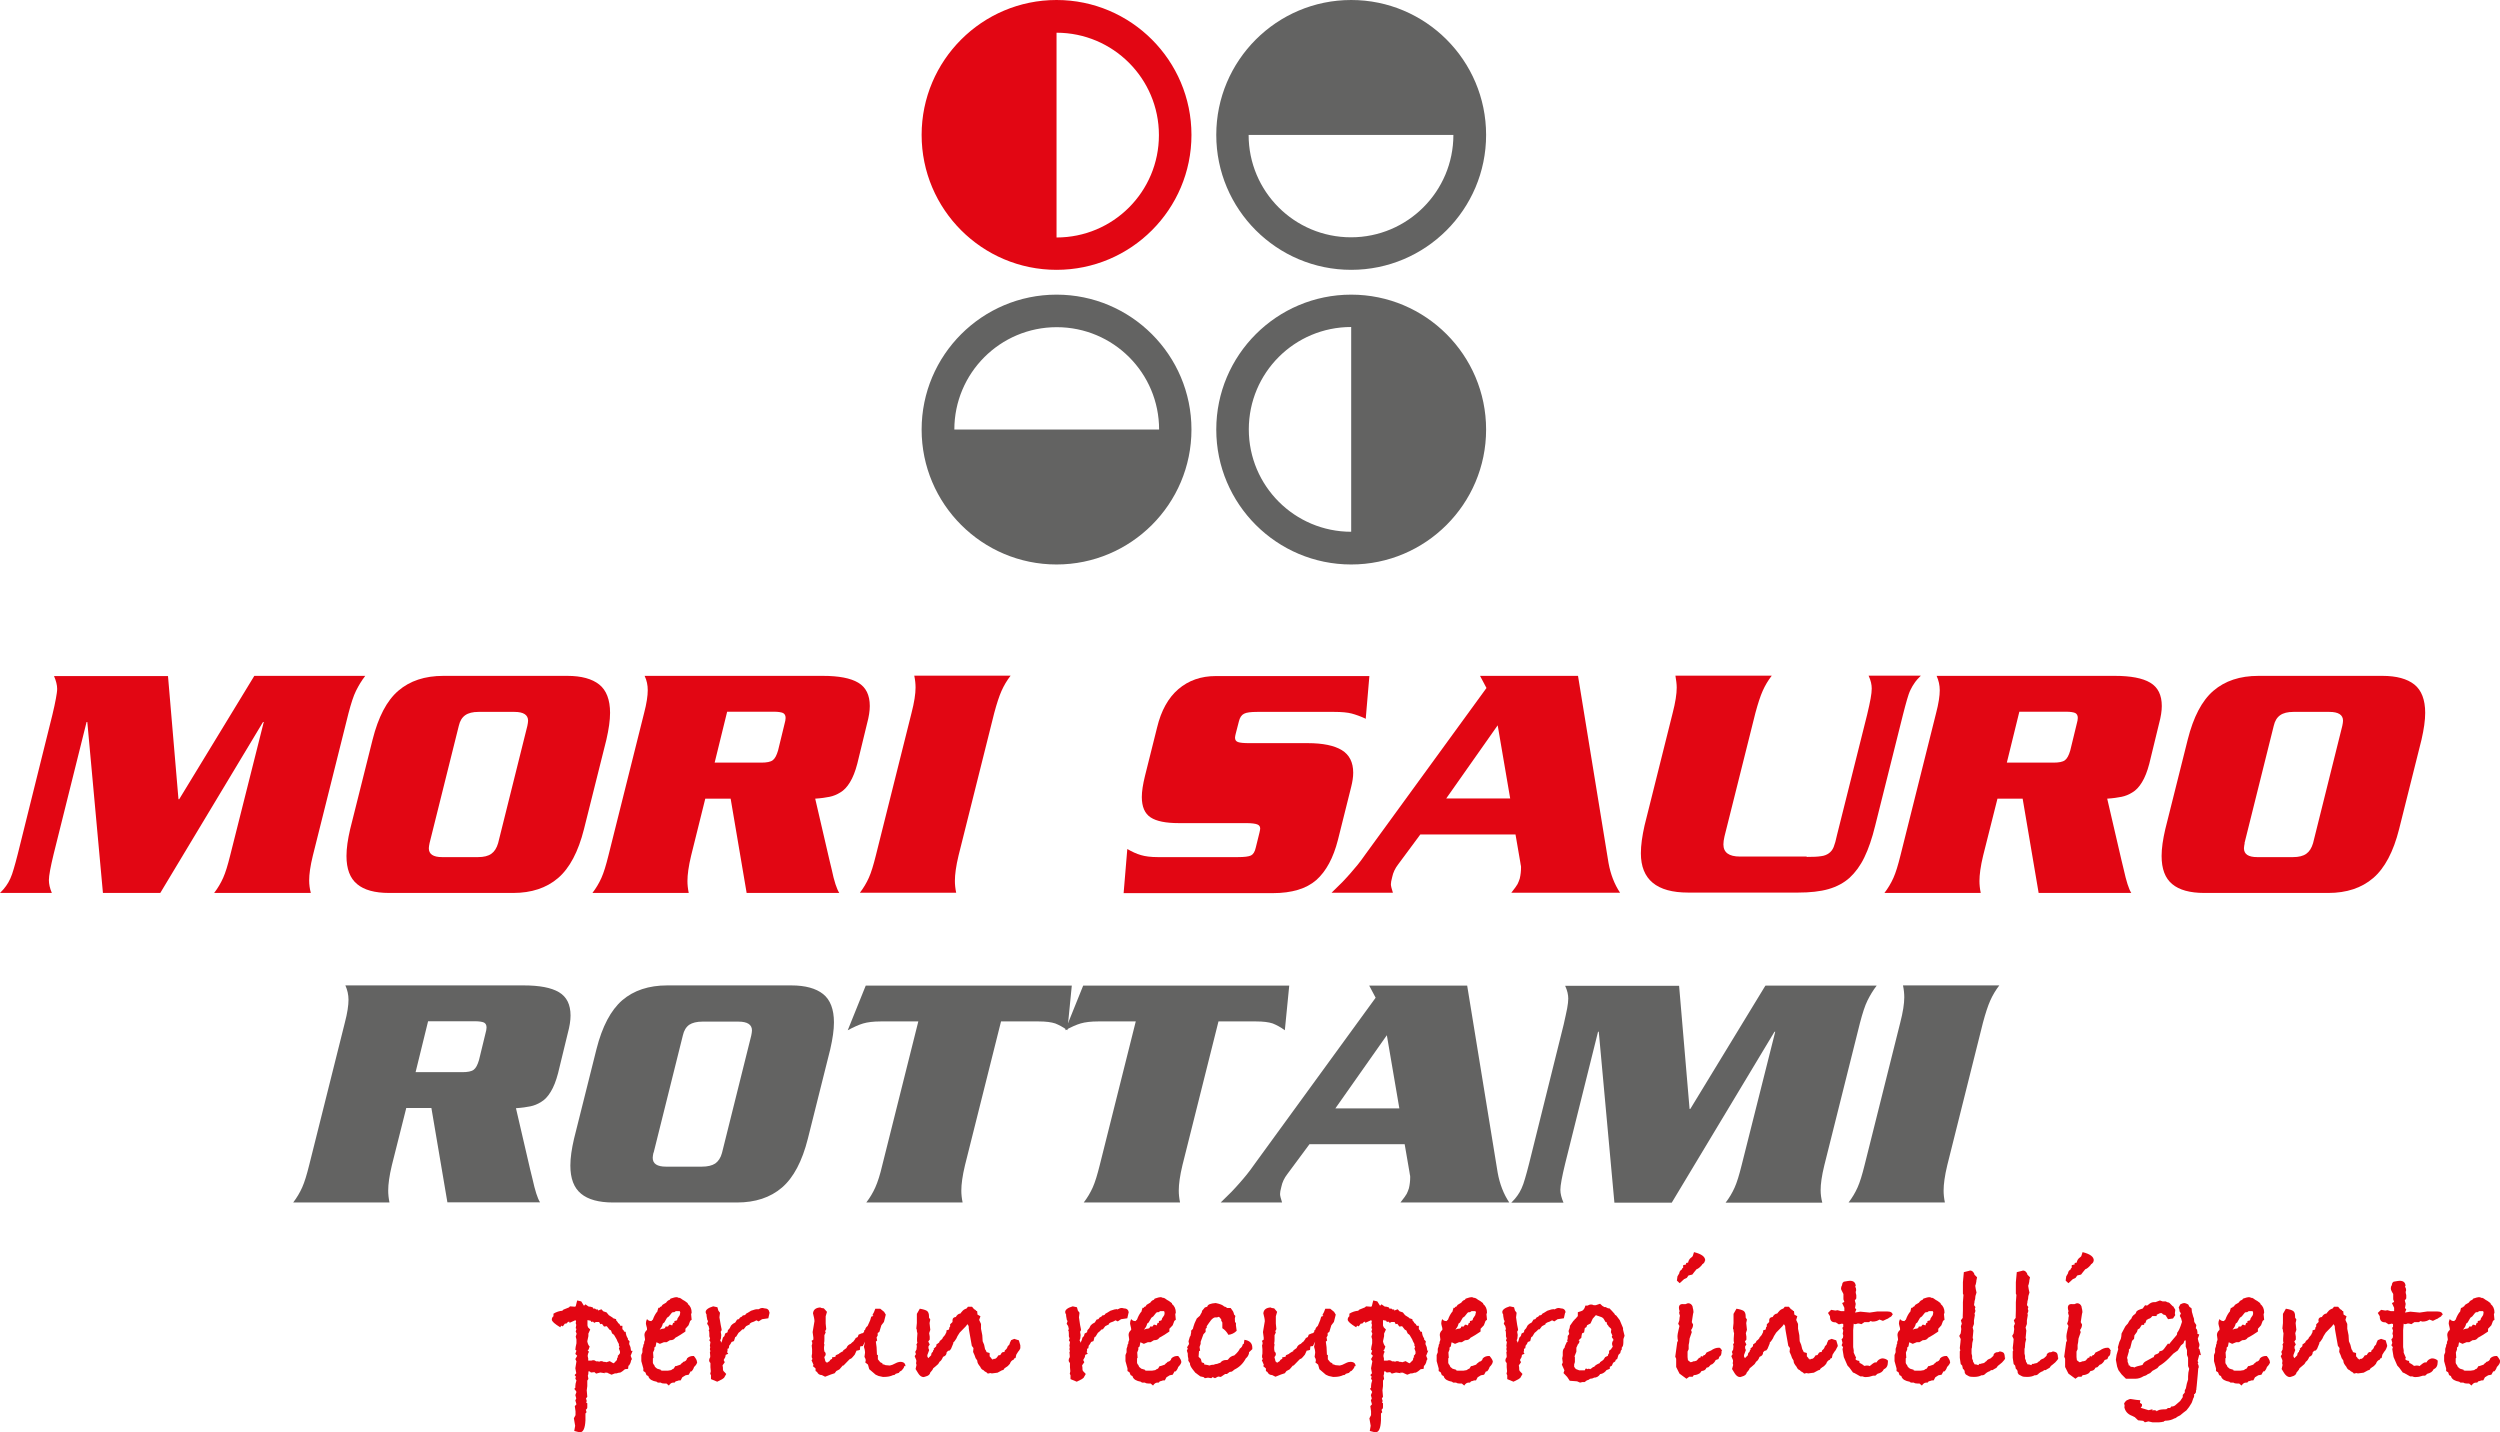 <svg xmlns="http://www.w3.org/2000/svg" id="Livello_2" data-name="Livello 2" viewBox="0 0 136.01 77.92"><defs><style>      .cls-1 {        fill: #e20613;      }      .cls-2 {        fill: #636362;      }    </style></defs><g id="Livello_1-2" data-name="Livello 1"><g><path class="cls-1" d="m34.42,73.48l-.11.28.07.18-.04.06-.04.15-.07.13-.04.02-.02.17-.17.02c-.09.08-.18.15-.27.19h-.06s-.14.04-.14.04h-.08s-.18.07-.18.07l-.2-.09-.03-.02h-.16s.04.03.04.03l-.26-.04-.23.06-.09-.08-.19.02-.07-.06s-.03,0-.07,0v.06c0,.06,0,.11-.03.17l.03.18-.06.09v.3l-.03.23.03.35-.07.09.04.14-.03.09.06.03v.22c0,.06-.03.1-.08.14l.04.13-.06.07v.37c-.02.43-.12.65-.29.65-.04,0-.14-.02-.32-.07l.05-.28-.07-.41.09-.17v-.21l-.04-.28.09-.1-.06-.21.05-.11-.05-.18.06-.17s-.03-.07-.06-.1c-.03-.03-.05-.05-.05-.07,0-.02.02-.04.05-.06v-.09c0-.08.02-.19.06-.31l-.06-.09.03-.12-.07-.08.09-.1-.05-.27.06-.38-.06-.12.1-.18-.1-.1.06-.18-.06-.05.02-.16.04-.19v-.07s0-.1,0-.1v-.04s-.04-.15-.04-.15l.05-.16-.05-.12.04-.14-.04-.04.03-.18-.03-.1.02-.09-.03-.07-.33.15v-.06h-.07s-.1.1-.1.1h-.08l-.11.15-.09-.04-.05.09c-.3-.18-.46-.32-.46-.42,0-.07.03-.14.09-.18v-.14c.16-.1.33-.15.48-.16l.06-.06.3-.12.06-.06.26.02.05-.02.08-.32.22.05.15.24.08-.08.17.12c.08,0,.16.02.23.05l.05.08.06-.03.07.06s.08,0,.1,0v.06s.19-.07.19-.07l.1.11.18.06.12.15.22.14v.02s.18.06.18.06v.06s.09.09.11.15l.07.05.05.1h.11v.18l.07.07.02.06.09.02c.01.14.05.26.12.36v.06l.09.09-.02.15.07.17.03.19.06.02Zm-.69.14v-.05s0-.04,0-.04l-.06-.17.04-.08-.04-.07v-.09s-.08-.15-.08-.15l-.04-.1-.14-.24-.11-.09-.06-.16-.08-.04-.15-.19-.15.02-.11-.15-.09.02-.07-.12h-.04s-.13,0-.13,0l-.09.05-.07-.07-.09.02-.04-.07-.17-.03v.29l.03.1.12.12-.1.22v.14s-.06.28-.06.28c.02.12.06.22.13.29l-.04.1s0,.01,0,.02c0,.02-.02.05-.07.08l.07.08-.05.11-.02.12.03.13v.12s.18,0,.18,0c.02-.01.06-.02.1-.02.06,0,.1.02.15.06,0,0,.02,0,.04,0h.03s.05,0,.1.02c.04-.02.07-.03.1-.03.05,0,.1.01.14.04h.08l.07.02.18-.06.15.09c.06.02.08.03.07.03l.17-.18.02-.13.05-.02-.03-.07.07-.07.04-.06Z"></path><path class="cls-1" d="m37.93,74.09c0,.07-.05.17-.17.28-.03.1-.08.18-.14.24h-.05s-.1.18-.1.18l-.17.03-.18.11-.09.17h-.1c-.07.03-.12.04-.17.05l-.06.07h-.08c-.08,0-.16.05-.23.16l-.13-.11h-.11c-.08,0-.15-.01-.2-.05h-.16l-.07-.05c-.23-.04-.38-.12-.44-.27v-.03l-.11-.06-.06-.15-.11-.07v-.14l-.11-.4v-.33l.06-.15v-.19l.05-.15v-.06s.06-.11.06-.11l-.02.02c0-.06.01-.11.05-.18v-.05l-.03-.22c0-.11.05-.2.14-.28,0-.01,0-.03,0-.05s0-.08-.03-.15c-.02-.08-.03-.13-.03-.16,0-.07.02-.15.06-.23.05.07.12.11.21.11h.03s.04-.05.08-.08c.05-.15.12-.28.2-.39l.04-.04s.02-.1.06-.21h.07l.02-.05.07-.02s.05-.08.06-.09c0,0,.07-.05.2-.12.02-.04.06-.08.11-.12.02-.01.06-.02.09-.04l.04-.06c.17-.06.27-.08.31-.08.05,0,.09.01.14.04h.05s.06.03.06.03c.07.06.15.1.22.14l.16.12v.04c.14.11.21.27.21.47l-.03.09.03.3-.08.06-.09.24-.17.19v.15c-.21.14-.39.26-.55.34-.06.09-.14.13-.26.13h-.03l-.18.11h-.15l-.22.09-.17-.08h-.02c-.01.05-.02.12-.04.22l-.07.06v.11s-.07.16-.07.16c.01.15.02.24.02.29l-.03.03c0,.08,0,.14,0,.18,0,0,0,.02,0,.03v.03s.02.09.07.12c.02.07.05.12.09.14l.07.06.2.06v.03l.07.02h.31l.18-.03.09-.06.05-.02.09-.14h.05s.23-.08.23-.08c.02-.04.07-.08.12-.11l.03-.04c.12-.02.19-.09.21-.19.09-.09.2-.13.33-.13h.04c.12.14.17.25.17.33m-.91-2.66s0-.06-.03-.11h-.05s-.02,0-.02,0h-.04s-.03,0-.04,0c0,0-.01,0-.03,0h-.03l-.09.06h-.08s-.05.03-.05.03l-.16.2-.1.07-.15.26-.08.06c-.02.1-.06.19-.13.27l-.04.06c.07-.04.15-.06.23-.06l.06-.03.03-.08h.13s.07-.1.07-.1h.06l.1.04.05-.14h.07v-.1l.12-.03.03-.03.02-.08.12-.18s.02-.07.02-.11"></path><path class="cls-1" d="m41.87,71.41l-.07.31-.34.05-.19.12-.12-.06-.13.07-.14.05-.09.06v.04s-.2.1-.2.1l-.13.17h-.07c-.1.1-.17.17-.21.19l-.13.21-.05.02s-.04.12-.07.22l-.13.05-.06.11-.07.09-.02.14-.07.03v.14l-.03.03s.04.07.07.1l-.14.06-.02.12-.09.16.06.12-.12.17c.01.06.02.1.02.13v.04s0,.03,0,.05l.02.08.16.17-.12.21-.11.08-.26.13-.34-.14v-.21l-.04-.08.03-.14c-.01-.1-.02-.17-.02-.22,0-.02,0-.04,0-.07v-.16c-.05-.04-.07-.09-.07-.15,0-.05.02-.1.06-.17,0-.03,0-.12-.02-.28l.03-.03-.03-.12.02-.11-.02-.07.03-.21-.06-.09.04-.1-.04-.12s0-.09,0-.15c0-.09-.01-.15-.04-.18l.04-.06-.04-.17-.08-.12.05-.15-.04-.06-.04-.22v-.07s-.05-.08-.05-.14c0-.12.14-.23.41-.31l.23.05.05.18.09.12-.03.25c.02.12.04.26.07.41l.03.15s.01.05.02.1c0,.04-.01.08-.05.12l.03.18-.02.2-.04.09.03.04.02.09s.06-.09.06-.14l.04-.14s.05-.06.08-.08l.04-.14.13-.07.02-.11.1-.11.07-.14c.08-.09.16-.14.23-.17l.02-.03.08-.13.09-.02.03-.03.04-.06.1-.05.06-.07h.06s.07-.03.07-.03l.04-.06.11-.06.16-.1.22-.07c.09-.01.13-.02.14-.02h0s0,.01,0,.02h0s.06-.01.11-.04c.03-.02.07-.04.13-.04.02,0,.07,0,.13.02.16,0,.25.08.27.22"></path><path class="cls-1" d="m49.2,74.31c0,.07-.06.16-.17.27l-.07.03-.06.08-.17.05s-.06.07-.09.07c0,0-.01,0-.02,0h-.03c-.14.07-.3.1-.49.1h-.07l-.23-.05-.16-.07-.35-.3-.07-.25-.15-.12s.03-.06.03-.12c0-.04-.02-.1-.07-.18l.03-.22v-.04c0-.07-.02-.17-.06-.29l.06-.28-.12.24-.14.02-.02.19s-.11.04-.18.04l-.1.22-.12.14c-.05.06-.09.09-.13.09l-.03.02-.33.34h-.04l-.18.21-.17.09-.09.12-.21.07-.31.12-.18-.09c-.12,0-.21-.06-.26-.17l-.08-.05s0-.04,0-.07v-.07l-.15-.13.04-.06-.11-.26.04-.04v-.07s-.03-.03-.03-.05c0-.07,0-.13.02-.2v-.24s-.02-.2-.02-.2c.02-.05.03-.09.03-.13,0-.04-.01-.08-.04-.12l.1-.07v-.11l-.04-.3.1-.59c0-.1-.03-.24-.08-.43.02-.2.15-.3.39-.32l.07.03.13.02.17.19-.07.24v.4l.03.3-.06.11.03.07-.07.15v.2c0,.08,0,.16-.02.25l.02.06-.02.14v.11s.02.13.02.13c.05.04.07.08.07.14,0,.05-.02.1-.07.15v.04c.03.1.05.17.05.2l.09.08s.08-.06.14-.09c.02-.06.07-.1.14-.12v-.09s.1,0,.18-.03l.02-.08.16-.07.03-.03s.11-.08.21-.12v-.04l.18-.13c.04-.12.12-.19.23-.23.07-.07.11-.11.14-.12l.12-.16v-.03l.04-.02.08-.04.05-.13.19-.08h.04s.07-.07.07-.07v-.08l.05-.02c.02-.1.07-.17.14-.22l.14-.31.05-.17.02-.04h.04l.07-.05-.06-.02c.07-.11.12-.23.16-.35h.27s.21.17.21.17l.09.15-.1.4-.14.18-.11.36-.09.06v.14l-.06.1.03.17-.07.06.04.3.02.42h.05v.24l.13.16.12.06v.05c.05,0,.11.02.17.05l.23.02.14-.04.25-.12s.11-.04.18-.04c.18,0,.28.08.28.24"></path><path class="cls-1" d="m55.51,73.35s-.04.11-.12.19l-.1.16-.04.18-.08.03-.02.06c-.1.03-.17.11-.21.23-.07.09-.14.15-.22.19-.03.03-.06.05-.08.06l-.05.08-.08.02-.24.13-.31.04-.08-.02-.14.03-.06-.06c-.09-.04-.15-.09-.18-.13-.07-.02-.13-.08-.17-.18-.1-.12-.16-.22-.16-.3v-.03l-.07-.11-.02-.02-.06-.17-.08-.18.02-.21-.09-.12-.14-.79c-.02-.1-.03-.19-.03-.27l-.02-.05-.05-.07-.08.11-.34.35-.12.19-.06.13-.1.15-.07.07v.05s-.12.29-.12.29l-.07.09-.09.02-.08.08c0,.12-.06.2-.18.24l-.02.02c-.06.14-.12.22-.18.25l-.08.13c-.14.12-.22.2-.27.23-.02.06-.05.11-.1.16-.01.02-.03.04-.06.07-.02.11-.1.18-.26.22l-.1.03c-.12,0-.22-.08-.3-.21l-.14-.23.05-.22-.03-.12.02-.02v-.12s-.09-.22-.09-.22l.07-.11-.04-.12.07-.13.02-.21-.03-.04.06-.13-.02-.07v-.15s.02-.28.02-.28c-.02-.06-.03-.1-.03-.12v-.07l-.03-.07.03-.3v-.5l.16-.28c.19.03.31.07.39.12.07.05.11.15.11.28v.08l.07.11-.04.19.04.37-.06.18.03.19v.16l-.08.1.08.17-.07.1v.1s.04.1.04.1l-.07.19-.03.08v.08l.05.09.16-.16c0-.09.03-.15.09-.18,0-.06.03-.11.07-.14l-.03-.03.12-.11.03-.04v-.08l.15-.11.04-.09.08-.06.36-.41s-.13.15-.3.34v.02l.02-.07.12-.14.08-.16v-.09l.14-.05.02-.12.04-.04v-.05s0-.07,0-.07l.13-.13v-.05s0-.03,0-.04c0-.11.06-.17.18-.18.06-.11.14-.18.25-.19l.06-.08.02-.02c.06-.08.14-.14.25-.17l.08-.1h.22l.11.13.1.06v.03s.07.02.07.02l.02.19.16.09-.07.2.1.22v.26l.07.35.02.33.08.19.05.24s.07.09.08.16l.17.05v.18l.09.1v.03h.04s.04.06.04.06l.04-.05s0,0,.05,0c.07,0,.14-.06.21-.19l.11-.02.03-.05c.02-.05.06-.09.11-.11h.06s.04-.03.04-.03v-.05s.04-.04.04-.04c.06-.04.1-.11.12-.19l.1-.11.02-.08.07-.15.17-.07.25.08.08.27s0,.01,0,.02v.03Z"></path><path class="cls-1" d="m61.4,71.41l-.07.31-.34.05-.18.12-.12-.06-.13.07-.14.05-.09.06v.04s-.2.1-.2.1l-.13.17h-.06c-.1.1-.17.17-.21.19l-.13.21-.05.02s-.04.12-.06.22l-.13.05-.06.11-.07.09-.02.14-.07.03v.14l-.03.03s.04.07.07.1l-.14.06-.02.12-.09.16.06.12-.12.17c.01.06.02.1.02.13v.04s0,.03,0,.05l.02.08.16.17-.12.21-.11.08-.26.13-.34-.14v-.21l-.04-.08.03-.14c-.01-.1-.02-.17-.02-.22,0-.02,0-.04,0-.07v-.16c-.05-.04-.07-.09-.07-.15,0-.05.02-.1.06-.17,0-.03,0-.12-.02-.28l.03-.03-.03-.12.02-.11-.02-.07.03-.21-.06-.09.04-.1-.04-.12s0-.09,0-.15c0-.09-.01-.15-.04-.18l.04-.06-.04-.17-.08-.12.05-.15-.04-.06-.04-.22v-.07s-.05-.08-.05-.14c0-.12.13-.23.41-.31l.23.05.05.18.09.12-.03.25c.02.12.04.26.06.41l.03.15s.01.05.02.1c0,.04-.01.08-.05.12l.03.18-.02.2-.04.09.03.04.02.09s.06-.09.07-.14l.04-.14s.05-.06.08-.08l.04-.14.13-.07.02-.11.1-.11.07-.14c.08-.09.16-.14.23-.17l.02-.03.08-.13.09-.02.03-.03.04-.06.1-.05.06-.07h.05s.07-.03.07-.03l.04-.06.11-.06.16-.1.22-.07c.09-.01.13-.02.14-.02h0s0,.01,0,.02h0s.06-.01.11-.04c.03-.02.07-.04.13-.04.02,0,.07,0,.13.02.16,0,.25.08.27.22"></path><path class="cls-1" d="m64.27,74.09c0,.07-.06.17-.17.28-.03.1-.08.18-.14.24h-.06s-.1.18-.1.18l-.16.03-.18.11-.09.17h-.1c-.07.03-.12.04-.17.05l-.06.07h-.08c-.08,0-.16.05-.23.16l-.13-.11h-.11c-.08,0-.15-.01-.2-.05h-.16l-.07-.05c-.23-.04-.38-.12-.44-.27v-.03l-.11-.06-.06-.15-.11-.07v-.14l-.11-.4v-.33l.06-.15v-.19l.05-.15v-.06s.06-.11.06-.11l-.02.02c0-.06.02-.11.05-.18v-.05l-.03-.22c0-.11.05-.2.14-.28,0-.01,0-.03,0-.05s-.01-.08-.03-.15c-.02-.08-.03-.13-.03-.16,0-.07.02-.15.06-.23.05.07.12.11.21.11h.03s.04-.05.08-.08c.05-.15.12-.28.2-.39l.04-.04s.02-.1.06-.21h.07l.02-.05.07-.02s.05-.08.06-.09c0,0,.07-.05.2-.12.02-.04.06-.08.11-.12.02-.01.06-.02.09-.04l.04-.06c.17-.06.27-.08.31-.08.05,0,.09.01.14.04h.05s.06.03.06.03c.07.06.15.1.22.14l.16.12v.04c.14.11.21.27.21.47l-.03.09.03.3-.08.06-.09.24-.18.19v.15c-.21.14-.39.26-.55.34-.05.09-.14.13-.26.13h-.03l-.18.11h-.15l-.22.09-.17-.08h-.02c-.01.05-.02.12-.04.22l-.07.06v.11s-.06.16-.06.16c.01.15.02.24.02.29l-.03.03c0,.08,0,.14,0,.18,0,0,0,.02,0,.03v.03s.02.09.07.12c.02.07.05.12.09.14l.07.06.2.06v.03l.07.02h.31l.18-.03.09-.06.06-.02.09-.14h.05s.23-.08.23-.08c.02-.04.07-.08.12-.11l.03-.04c.12-.02.19-.09.21-.19.09-.09.2-.13.33-.13h.04c.12.14.17.25.17.33m-.91-2.66s0-.06-.03-.11h-.05s-.02,0-.02,0h-.04s-.02,0-.04,0c0,0-.02,0-.03,0h-.03l-.09.06h-.08s-.05.03-.05.03l-.16.2-.1.07-.15.26-.08.06c-.02.1-.06.19-.13.27l-.04.06c.07-.04.15-.06.23-.06l.07-.03.03-.08h.13s.07-.1.07-.1h.06l.1.04.05-.14h.07v-.1l.12-.03.03-.03.02-.08.12-.18s.02-.07.02-.11"></path><path class="cls-1" d="m68.13,73.4l-.18.17v.06c-.03.11-.08.2-.17.27-.15.28-.35.48-.62.61l-.14.11-.12.02-.15.11h-.1s-.23.16-.23.16l-.15-.02-.17.09-.13-.06-.07.06-.18-.03-.17.03-.07-.06-.18-.04-.27-.2-.15-.19c-.09-.12-.14-.22-.14-.29v-.03l-.09-.14v-.12c-.02-.07-.03-.14-.03-.2v-.07l-.05-.16.05-.11-.04-.07.11-.18-.03-.15.07-.24.04-.06.04-.22-.02-.04.11-.12.02-.09.07-.21.12-.26.17-.15.04-.08.06-.1.02-.09.15-.18s.08-.02.13-.04c.02-.12.18-.18.46-.2.24.05.39.11.46.19.07.01.12.04.16.08h.19s.13.18.13.18c.03.06.05.12.06.18l.07.07-.03.14s.01.11.01.2l.05.04v.14l.04.29c-.13.13-.28.2-.45.22-.09-.16-.2-.28-.33-.36v-.31l-.06-.1v-.07s-.09-.11-.09-.11l-.05-.03-.08.03h-.12c-.08.02-.16.08-.23.17-.07.1-.15.2-.22.31v.09s-.06.05-.06.05v.17l-.12.13-.15.41v.11s-.06.17-.06.17l.03.2-.06.03-.02.26v.05s.12.11.12.11l.05.19.13.04v.07s.17.03.17.03l.12.03s.1-.04.16-.04h.06c.07-.03.14-.05.2-.05.04-.02.1-.04.17-.06.07-.1.18-.15.31-.15h.06s.05-.01.07-.05c.07-.1.17-.17.32-.2.17-.15.27-.28.3-.37.09-.05.14-.13.16-.23l.06-.04.03-.21c.28.04.43.18.43.43v.07Z"></path><path class="cls-1" d="m73.7,74.31c0,.07-.06.16-.17.27l-.07.03-.07.08-.17.05s-.06.07-.09.07c0,0-.01,0-.02,0h-.03c-.14.07-.3.1-.49.1h-.07l-.23-.05-.16-.07-.35-.3-.07-.25-.15-.12s.03-.06.03-.12c0-.04-.02-.1-.07-.18l.03-.22v-.04c0-.07-.02-.17-.06-.29l.06-.28-.12.24-.14.02-.02.19s-.11.04-.18.04l-.1.22-.12.14c-.05.06-.09.09-.13.09l-.03.02-.33.34h-.04l-.18.21-.17.09-.09.12-.21.07-.3.12-.18-.09c-.12,0-.21-.06-.26-.17l-.08-.05s0-.04,0-.07v-.07l-.15-.13.04-.06-.11-.26.04-.04v-.07s-.03-.03-.03-.05c0-.07,0-.13.02-.2v-.24s-.02-.2-.02-.2c.02-.05.03-.09.03-.13,0-.04-.01-.08-.04-.12l.1-.07v-.11l-.04-.3.1-.59c0-.1-.03-.24-.08-.43.02-.2.15-.3.39-.32l.07.03.13.02.16.19-.07.24v.4l.03.3-.06.11.03.07-.07.15v.2c0,.08,0,.16-.02.25l.02.06-.02.14v.11s.02.13.02.13c.05.04.07.08.07.14,0,.05-.02.1-.07.15v.04c.03.1.05.17.05.2l.09.08s.08-.06.14-.09c.02-.06.07-.1.14-.12v-.09s.09,0,.18-.03l.02-.08.16-.07.03-.03s.11-.08.21-.12v-.04l.18-.13c.04-.12.12-.19.23-.23.07-.07.11-.11.14-.12l.12-.16v-.03l.04-.02.08-.04.05-.13.19-.08h.04s.07-.07.07-.07v-.08l.05-.02c.02-.1.07-.17.14-.22l.13-.31.05-.17.02-.04h.04l.07-.05-.06-.02c.07-.11.12-.23.16-.35h.27s.21.17.21.17l.09.15-.1.4-.14.18-.11.36-.09.06v.14l-.06.1.03.17-.07.06.04.3.02.42h.05v.24l.13.16.12.06v.05c.05,0,.1.02.17.05l.23.02.14-.04.25-.12c.05-.02.11-.04.19-.04.18,0,.28.08.28.24"></path><path class="cls-1" d="m77.7,73.48l-.11.28.07.18-.04.06-.04.15-.07.13-.04.02-.02.17-.16.02c-.09.08-.18.15-.27.19h-.06s-.14.04-.14.04h-.08s-.18.07-.18.07l-.2-.09-.03-.02h-.16s.04.03.04.03l-.26-.04-.23.06-.09-.08-.19.02-.07-.06s-.03,0-.07,0v.06c0,.06,0,.11-.03.17l.03.18-.06.09v.3l-.03.23.03.35-.06.09.04.14-.03.09.05.03v.22c0,.06-.03.1-.08.14l.04.13-.07.07v.37c-.02.43-.11.65-.29.65-.04,0-.15-.02-.32-.07l.05-.28-.07-.41.09-.17v-.21l-.04-.28.09-.1-.06-.21.05-.11-.05-.18.07-.17s-.03-.07-.06-.1c-.03-.03-.05-.05-.05-.07,0-.02.01-.04.05-.06v-.09c0-.08.02-.19.06-.31l-.06-.09.03-.12-.07-.08.09-.1-.05-.27.07-.38-.07-.12.1-.18-.1-.1.06-.18-.06-.05.02-.16.04-.19v-.07s0-.1,0-.1v-.04s-.04-.15-.04-.15l.05-.16-.05-.12.04-.14-.04-.04.03-.18-.03-.1.02-.09-.03-.07-.33.15v-.06h-.06s-.1.1-.1.1h-.08l-.11.15-.09-.04-.05.09c-.3-.18-.46-.32-.46-.42,0-.07.03-.14.09-.18v-.14c.16-.1.33-.15.48-.16l.06-.06.3-.12.07-.06.26.02.05-.02.08-.32.22.05.15.24.08-.08.17.12c.08,0,.16.02.23.05l.05.08.07-.03.07.06s.08,0,.1,0v.06s.19-.07.19-.07l.1.11.18.06.12.15.22.14v.02s.18.06.18.06v.06s.09.09.11.15l.07.05.06.1h.11v.18l.06.07.02.06.09.02c.01.14.05.26.12.36v.06l.09.09-.02.15.07.17.03.19.07.02Zm-.69.14v-.05s0-.04,0-.04l-.06-.17.04-.08-.04-.07v-.09s-.08-.15-.08-.15l-.04-.1-.14-.24-.11-.09-.07-.16-.08-.04-.15-.19-.15.02-.11-.15-.09.02-.06-.12h-.04s-.13,0-.13,0l-.09.05-.07-.07-.09.02-.04-.07-.17-.03v.29l.04.1.12.12-.1.22v.14s-.06.28-.06.28c.02.12.07.22.13.29l-.04.1s0,.01,0,.02c0,.02-.02.05-.07.08l.07.08-.05.11-.02.12.03.13v.12s.19,0,.19,0c.02-.01.06-.02.1-.02.06,0,.11.02.15.06,0,0,.02,0,.04,0h.03s.05,0,.1.02c.04-.02.07-.03.1-.03.05,0,.1.01.14.04h.08l.07.02.18-.06.15.09c.06.02.08.03.07.03l.18-.18.02-.13.05-.02-.03-.07.06-.07.04-.06Z"></path><path class="cls-1" d="m81.21,74.09c0,.07-.06.17-.17.28-.03.1-.08.18-.14.24h-.06s-.1.18-.1.18l-.17.03-.18.11-.09.17h-.1c-.07.03-.12.04-.17.05l-.06.07h-.08c-.08,0-.16.05-.23.16l-.13-.11h-.11c-.08,0-.15-.01-.2-.05h-.16l-.07-.05c-.23-.04-.38-.12-.44-.27v-.03l-.11-.06-.06-.15-.11-.07v-.14l-.11-.4v-.33l.06-.15v-.19l.05-.15v-.06s.06-.11.06-.11l-.02.02c0-.06.02-.11.05-.18v-.05l-.03-.22c0-.11.05-.2.14-.28,0-.01,0-.03,0-.05s0-.08-.03-.15c-.02-.08-.03-.13-.03-.16,0-.07.02-.15.05-.23.05.07.12.11.21.11h.03s.04-.05.08-.08c.05-.15.12-.28.2-.39l.04-.04s.02-.1.06-.21h.07l.02-.05.07-.02s.05-.08.06-.09c0,0,.08-.05.2-.12.02-.04.06-.08.11-.12.02-.01.06-.02.09-.04l.04-.06c.17-.06.27-.08.31-.08.05,0,.09.01.14.04h.05s.07.03.07.03c.07.06.15.1.22.14l.16.12v.04c.14.11.21.27.21.47l-.03.09.03.3-.08.06-.09.24-.18.19v.15c-.21.14-.39.26-.55.34-.06.09-.14.13-.26.13h-.03l-.18.11h-.15l-.22.09-.17-.08h-.02c-.01.05-.02.12-.04.22l-.07.06v.11s-.06.16-.06.16c.01.15.02.24.02.29l-.03.03c0,.08,0,.14,0,.18,0,0,0,.02,0,.03v.03s.02.09.07.12c.02.07.05.12.09.14l.07.06.2.06v.03l.07.02h.32l.18-.03.09-.06.06-.02.09-.14h.05s.23-.08.23-.08c.02-.04.06-.08.12-.11l.03-.04c.12-.02.19-.09.21-.19.09-.09.2-.13.33-.13h.04c.12.14.18.25.18.33m-.92-2.66s0-.06-.03-.11h-.05s-.02,0-.02,0h-.04s-.02,0-.04,0c0,0-.02,0-.03,0h-.03l-.09.06h-.08s-.05.03-.05.03l-.16.2-.1.07-.15.26-.08.06c-.02.1-.06.19-.13.27l-.04.06c.07-.04.14-.06.23-.06l.06-.03.03-.08h.13s.07-.1.07-.1h.06l.1.04.05-.14h.06v-.1l.12-.03.03-.03.02-.08.12-.18s.02-.07.02-.11"></path><path class="cls-1" d="m85.15,71.41l-.07.31-.34.05-.18.12-.12-.06-.13.07-.14.05-.09.06v.04s-.19.1-.19.1l-.13.17h-.06c-.1.1-.17.17-.21.19l-.13.21-.05.02s-.04.12-.06.22l-.13.05-.05.11-.07.09-.02.14-.07.03v.14l-.03.03s.04.07.06.1l-.14.06-.02.12-.09.16.06.12-.12.17c.01.06.02.1.02.13v.04s0,.03,0,.05l.02.08.16.17-.12.21-.11.08-.26.13-.34-.14v-.21l-.04-.08.03-.14c-.01-.1-.02-.17-.02-.22,0-.02,0-.04,0-.07v-.16c-.05-.04-.07-.09-.07-.15,0-.05.02-.1.07-.17,0-.03,0-.12-.02-.28l.03-.03-.03-.12.02-.11-.02-.07.03-.21-.05-.09.04-.1-.04-.12s0-.09,0-.15c0-.09-.01-.15-.04-.18l.04-.06-.04-.17-.08-.12.05-.15-.04-.06-.04-.22v-.07s-.05-.08-.05-.14c0-.12.14-.23.41-.31l.23.05.05.18.09.12-.03.25c.02.12.04.26.06.41l.03.15s.01.05.02.1c0,.04-.02.08-.05.12l.03.18-.02.2-.04.09.03.04.02.09s.06-.09.06-.14l.04-.14s.05-.06.08-.08l.04-.14.13-.07.02-.11.1-.11.07-.14c.08-.09.16-.14.23-.17l.02-.03.08-.13.09-.02.03-.03.04-.06.1-.05.06-.07h.05s.07-.03.07-.03l.04-.06.11-.06.16-.1.22-.07c.09-.01.13-.02.14-.02h0s0,.01,0,.02h0s.06-.01.11-.04c.03-.02.07-.04.13-.04.02,0,.07,0,.13.02.16,0,.25.08.27.22"></path><path class="cls-1" d="m88.38,72.68l-.06.17c0,.16,0,.29-.03.38l-.06.09v.1l-.05.06-.03.13-.1.1-.07.23-.07.03-.04.1-.11.07-.07.16-.11.06v.11s-.18.07-.18.07c-.08.11-.18.18-.3.21h-.04c-.09.14-.2.2-.34.2-.06.04-.13.06-.21.06l-.09.06-.09.03-.12.09h-.12l-.13.03-.16-.07-.4-.03-.14-.21-.2-.21.05-.15-.14-.31.05-.12-.03-.22.03-.14v-.18c0-.12.03-.2.1-.26,0-.06.05-.16.12-.31h.05l-.03-.06.03-.13v-.14c.05-.06.08-.09.08-.11l-.03-.13v-.04c.04-.09.07-.18.07-.27l.19-.27s.05-.04.07-.06v-.04s.03,0,.03,0l.14-.16v-.21s.24-.08.24-.08c.09-.06.14-.15.17-.28h.12c.07-.04.13-.06.18-.06s.11.01.16.04h.1s.24-.08.24-.08l.13.12.1.06h.07l.14.07h.07c.08.07.17.18.28.3l.02.05.07.04.19.25.18.43v.09l.08.32Zm-.61.22v-.05c-.05-.04-.08-.09-.08-.14l.03-.05-.08-.18.02-.17-.04-.05c-.08-.06-.12-.11-.13-.15-.05-.03-.08-.09-.08-.18h-.06s-.11-.19-.11-.19l-.08-.07-.19-.07-.07-.02s-.06-.01-.07-.04l-.18.2-.12.26-.19.1-.03.1-.09.05-.04.24-.11.05c-.02.09-.04.17-.04.24l-.15.14.05.03c0,.07-.03.14-.09.19-.02.06-.05.12-.08.18v.22l-.1.25.02.05v.26l-.04.13v.13s.09.12.09.12l.13.05.05.02h.31l.04-.09h.04s.06,0,.06.03l.08-.03.07.03.12-.08.02-.03.08-.02c.04-.07.15-.14.3-.2l.02-.05.18-.13.1-.15.15-.07v-.05s.06-.1.06-.1v-.12l.11-.09.04-.07.05-.06c-.02-.07-.04-.13-.04-.16,0-.06.02-.11.05-.17l.04-.04Z"></path><path class="cls-1" d="m93.66,73.5c0,.14-.02.23-.07.27l-.05.04-.05.13-.15.05c-.04.1-.11.17-.19.23l-.08.03-.12.13-.11.03c-.04.11-.13.17-.27.18-.01.02-.04.06-.08.11-.09.06-.19.1-.29.11h-.05s-.06.09-.06.09h-.19l-.15.11-.38-.28-.18-.36v-.45s-.05-.11-.05-.11l.11-.81.04-.04c-.02-.09-.03-.18-.03-.27,0-.06.02-.17.06-.34l.05-.21s-.04-.08-.07-.12l.06-.18.02-.21.02-.03c-.02-.06-.04-.12-.05-.19,0-.01.01-.03.02-.05,0-.02,0-.04,0-.05-.02-.06-.03-.11-.03-.16,0-.15.08-.22.25-.2h.11c.07-.03.12-.05.14-.05.12,0,.21.07.25.2v.04c.02.07.04.15.04.21,0,.05,0,.09-.02.12l-.07.46.07.13c0,.11-.04.21-.11.3l.04.11-.12.35c-.01.15-.03.27-.05.35v.23l-.06.13v.09s0,.21,0,.21l.02.17.14.11.11-.02.02-.03h.07s.12-.03.12-.03l.1-.1.04-.06h.07s.02-.06.02-.06l.03-.04.06.04.09-.09h.06s.02-.06.02-.06h.02l.03-.07.08-.04.18-.08c.14-.1.28-.15.42-.15h.04c.07.04.11.1.14.17m-.94-4.9c0,.07-.05.14-.15.2v.02c-.12.14-.22.22-.3.24l-.14.17-.09.12-.21.05-.09.13-.15.07-.24.22-.15-.14.03-.23.1-.17c0-.09.06-.16.15-.22v-.04l.06-.04v-.14s.16-.04.16-.04v-.08l.11-.02c.02-.12.08-.21.16-.27l.03-.02.06-.06.07-.22c.41.1.61.25.61.45"></path><path class="cls-1" d="m99.92,73.35s-.04.11-.12.19l-.1.16-.04.18-.08.03-.02.06c-.1.03-.17.11-.21.23-.07.09-.14.15-.22.19-.03.03-.06.05-.08.06l-.05.08-.08.02-.24.13-.31.04-.08-.02-.14.03-.06-.06c-.09-.04-.15-.09-.18-.13-.07-.02-.13-.08-.17-.18-.1-.12-.16-.22-.16-.3v-.03l-.06-.11-.02-.02-.06-.17-.08-.18.02-.21-.09-.12-.14-.79c-.02-.1-.03-.19-.03-.27l-.02-.05-.05-.07-.08.11-.34.35-.12.19-.06.13-.1.15-.07.07v.05s-.12.29-.12.29l-.07.09-.09.02-.08.08c0,.12-.06.2-.18.24l-.02.02c-.05.14-.12.22-.18.25l-.08.13c-.14.12-.22.2-.27.23-.02.06-.05.11-.1.16-.01.02-.03.04-.06.07-.02.11-.11.18-.26.22l-.1.03c-.12,0-.22-.08-.3-.21l-.14-.23.06-.22-.03-.12.02-.02v-.12s-.09-.22-.09-.22l.07-.11-.04-.12.07-.13.02-.21-.03-.04.06-.13-.02-.07v-.15s.02-.28.02-.28c-.02-.06-.03-.1-.03-.12v-.07l-.03-.07.03-.3v-.5l.16-.28c.19.03.31.07.39.12.07.05.11.15.11.28v.08l.07.11-.04.19.04.37-.06.18.03.19v.16l-.08.1.08.17-.07.1v.1s.04.1.04.1l-.07.19-.03.08v.08l.05.09.16-.16c0-.09.03-.15.09-.18,0-.06.03-.11.07-.14l-.03-.03.12-.11.03-.04v-.08l.15-.11.04-.09.08-.06.36-.41s-.13.15-.3.34v.02l.02-.07.12-.14.08-.16v-.09l.14-.05.02-.12.04-.04v-.05s0-.07,0-.07l.13-.13v-.05s0-.03,0-.04c0-.11.06-.17.19-.18.05-.11.14-.18.25-.19l.06-.08.02-.02c.06-.08.14-.14.25-.17l.08-.1h.22l.11.13.1.06v.03s.07.02.07.02l.02.19.16.09-.06.2.1.22v.26l.07.35.02.33.08.19.06.24s.06.09.08.16l.17.05v.18l.09.1v.03h.04s.04.06.04.06l.04-.05s0,0,.05,0c.07,0,.14-.06.21-.19l.11-.02.03-.05c.02-.05.06-.09.11-.11h.06s.04-.03.04-.03v-.05s.04-.04.04-.04c.06-.04.1-.11.12-.19l.1-.11.02-.08.07-.15.18-.07.25.08.08.27s0,.01,0,.02v.03Z"></path><path class="cls-1" d="m102.94,71.53c0,.06-.06.11-.17.16-.02.03-.07.06-.14.08-.09.04-.15.07-.19.09l-.19-.07c-.1.07-.22.11-.38.11l-.11-.03-.08.06h-.25l-.16.11c-.07-.02-.13-.04-.19-.04-.02.01-.06.02-.13.04-.03,0-.07,0-.1-.03l-.03.35v.93s.03.17.03.17v.13s.13.28.13.28c-.02.02-.03.04-.03.07,0,.04.07.08.2.1l.02.11.07.03.11.07.07.06c.06-.01.1-.02.13-.02.05,0,.11,0,.17.03.02-.01.08-.06.16-.13.06-.05.11-.07.16-.07h.05c.06-.11.15-.19.3-.22.13,0,.24.04.32.12v.07c0,.21-.07.34-.22.4-.06.13-.17.21-.35.25l-.11.1h-.12l-.21.06s-.12.02-.21.02c-.05,0-.1-.01-.16-.04h-.12l-.32-.18-.08-.03-.19-.26-.11-.12-.2-.46-.07-.43.03-.11-.08-.1.05-.13-.05-.2.07-.07.02-.12-.03-.11.03-.17-.05-.15.05-.05v-.15l-.06-.03-.18.04-.17-.11h-.03c-.19,0-.28-.1-.28-.3v-.03l-.11-.18.17-.17.23.04.12-.02.18.05h.19v-.18l-.12-.26.12-.06-.05-.14v-.29s-.06-.12-.06-.12c-.04-.07-.07-.13-.07-.18,0-.07.02-.12.05-.17l.03-.13.07-.07c.17-.03.28-.05.33-.05.2,0,.3.09.32.27l-.03.05c.04.06.05.11.05.16,0,0,0,.02,0,.05l-.02.06v.07s.03.12.03.12v.05s0,.13,0,.13l-.08.11.05.19-.04.22.07.08-.07.17.29-.05.51.05.41-.06h.14s.05,0,.05,0h.36c.19,0,.29.07.29.2"></path><path class="cls-1" d="m106.1,74.09c0,.07-.06.17-.17.28-.03.1-.08.18-.14.24h-.06s-.1.18-.1.18l-.17.03-.17.11-.09.17h-.1c-.07.03-.12.04-.17.05l-.06.07h-.08c-.08,0-.16.05-.23.16l-.13-.11h-.11c-.08,0-.15-.01-.2-.05h-.16l-.07-.05c-.23-.04-.38-.12-.44-.27v-.03l-.11-.06-.05-.15-.11-.07v-.14l-.11-.4v-.33l.06-.15v-.19l.05-.15v-.06s.05-.11.05-.11l-.02.02c0-.06.01-.11.05-.18v-.05l-.03-.22c0-.11.05-.2.14-.28,0-.01,0-.03,0-.05s0-.08-.03-.15c-.02-.08-.03-.13-.03-.16,0-.07.02-.15.06-.23.05.07.12.11.21.11h.03s.04-.05.08-.08c.05-.15.12-.28.2-.39l.04-.04s.02-.1.05-.21h.07l.02-.05.07-.02s.05-.08.06-.09c.01,0,.08-.05.2-.12.02-.04.06-.08.11-.12.02-.01.06-.02.09-.04l.04-.06c.17-.06.27-.08.31-.08.05,0,.1.01.14.04h.05s.06.03.06.03c.07.06.15.1.22.14l.16.12v.04c.14.11.21.27.21.47l-.03.09.03.3-.08.06-.09.24-.17.19v.15c-.21.14-.39.26-.55.34-.06.09-.14.13-.26.13h-.03l-.18.11h-.15l-.22.09-.17-.08h-.02c-.01.05-.02.12-.04.22l-.07.06v.11s-.07.16-.07.16c.01.15.02.24.02.29l-.03.03c0,.08,0,.14,0,.18,0,0,0,.02,0,.03v.03s.02.09.07.12c.02.07.05.12.09.14l.07.06.2.06v.03l.07.02h.31l.18-.03.09-.06.06-.02.09-.14h.05s.23-.08.23-.08c.03-.04.07-.08.12-.11l.03-.04c.12-.02.19-.09.21-.19.09-.09.2-.13.33-.13h.04c.12.14.17.25.17.33m-.91-2.66s0-.06-.03-.11h-.05s-.02,0-.02,0h-.04s-.02,0-.04,0c0,0-.01,0-.03,0h-.03l-.09.06h-.08s-.05.03-.05.03l-.16.2-.1.07-.15.26-.08.06c-.02.1-.06.19-.13.27l-.04.06c.07-.04.15-.06.23-.06l.07-.03.03-.08h.13s.07-.1.07-.1h.06l.1.04.05-.14h.06v-.1l.12-.03.03-.03.02-.08.12-.18s.02-.07.02-.11"></path><path class="cls-1" d="m109.09,73.84c0,.07-.02.12-.07.17-.05.07-.13.15-.24.23l-.09.07-.08.11-.08.04-.13.08h-.09s-.04.05-.04.05c-.12.04-.22.1-.29.18-.04.03-.08.05-.12.05-.02,0-.05,0-.06,0-.1.06-.24.09-.41.09-.14,0-.23-.01-.28-.04l-.16-.09-.06-.09v-.03c0-.08-.03-.15-.1-.19l-.04-.18-.08-.08-.05-.34v-.35l.03-.06s-.03-.08-.03-.12c.03-.26.05-.42.05-.49l-.08-.17.08-.14.03-.23-.02-.16.05-.14-.05-.18.1-.13v-.08s.01-.32.01-.32v-.45l.03-.4-.03-.07v-.62l.05-.55c.25-.06.36-.09.33-.09.1,0,.17.05.23.16l.02.07.14.14-.04.19v.04c-.02.12-.04.19-.06.23l.03.19.04.18-.06.19c0,.1-.02.2-.05.29,0,.03,0,.08-.02.15v.06s.07.1.07.1l-.03.1s.03.08.03.1c0,.04-.02.09-.05.15l.02.08-.05.3v.19l-.07.19.04.17-.04.41.03.05-.05.21-.02.26s-.02.06-.02.06c0,.11,0,.19,0,.26l.03.13v.14l.05.12v.05s.06.08.09.15h.08l.12.04.05-.07h.08s.06-.03.08-.03h.03c.06-.01.11-.04.15-.09l.05-.03c.04-.07.11-.11.21-.14.03-.02.09-.07.17-.15,0-.09.05-.15.16-.19.09,0,.15-.02.18-.05.12.02.2.05.23.1.03.05.05.13.05.26"></path><path class="cls-1" d="m111.98,73.84c0,.07-.02.12-.07.17-.05.07-.13.15-.24.23l-.09.07-.08.11-.08.04-.13.08h-.09s-.04.05-.04.05c-.12.04-.22.1-.29.18-.04.03-.08.05-.12.05-.02,0-.05,0-.06,0-.1.06-.24.09-.41.09-.14,0-.23-.01-.28-.04l-.17-.09-.06-.09v-.03c0-.08-.03-.15-.1-.19l-.04-.18-.08-.08-.05-.34v-.35l.03-.06s-.03-.08-.03-.12c.03-.26.05-.42.05-.49l-.08-.17.08-.14.03-.23-.02-.16.06-.14-.06-.18.1-.13v-.08s.01-.32.01-.32v-.45l.03-.4-.03-.07v-.62l.05-.55c.25-.06.36-.09.33-.09.1,0,.17.05.23.16l.02.07.14.14-.04.19v.04c-.02.12-.04.19-.06.23l.03.19.04.18-.06.19c0,.1-.02.2-.05.29,0,.03,0,.08-.02.15v.06s.07.1.07.1l-.03.1s.03.08.03.1c0,.04-.02.09-.05.15l.02.08-.05.3v.19l-.07.19.04.17-.04.41.03.05-.05.21-.02.26s-.02.06-.02.06c0,.11,0,.19,0,.26l.03.13v.14l.05.12v.05s.06.08.09.15h.08l.12.04.05-.07h.08s.06-.03.08-.03h.03c.06-.01.11-.04.15-.09l.06-.03c.04-.07.11-.11.21-.14.03-.02.09-.07.17-.15,0-.09.05-.15.16-.19.09,0,.15-.02.18-.05.12.02.2.05.23.1.03.05.05.13.05.26"></path><path class="cls-1" d="m114.82,73.5c0,.14-.02.23-.07.27l-.05.04-.05.13-.15.05c-.04.1-.11.17-.19.23l-.08.03-.12.13-.11.03c-.04.11-.13.17-.27.18-.01.02-.04.06-.08.11-.09.06-.19.1-.29.11h-.05s-.07.09-.07.09h-.18l-.15.11-.38-.28-.18-.36v-.45s-.05-.11-.05-.11l.11-.81.04-.04c-.02-.09-.03-.18-.03-.27,0-.06.02-.17.06-.34l.05-.21s-.04-.08-.07-.12l.06-.18.02-.21.02-.03c-.02-.06-.04-.12-.05-.19,0-.01.01-.03.02-.05,0-.02,0-.04,0-.05-.02-.06-.03-.11-.03-.16,0-.15.08-.22.25-.2h.11c.07-.03.12-.05.14-.05.12,0,.21.07.25.2v.04c.02.07.04.15.04.21,0,.05,0,.09-.02.12l-.07.46.07.13c0,.11-.04.21-.11.3l.04.11-.12.35c-.01.15-.03.27-.05.35v.23l-.06.13v.09s0,.21,0,.21l.02.17.14.11.11-.02.02-.03h.07s.12-.03.12-.03l.1-.1.04-.06h.07s.02-.06.02-.06l.03-.04.06.04.09-.09h.06s.02-.06.02-.06h.02l.03-.07.08-.04.17-.08c.14-.1.28-.15.42-.15h.04c.07.04.11.1.14.17m-.94-4.9c0,.07-.05.14-.15.2v.02c-.12.14-.22.22-.3.24l-.14.17-.09.12-.21.05-.09.13-.15.07-.24.22-.15-.14.03-.23.1-.17c0-.09.06-.16.15-.22v-.04l.05-.04v-.14s.16-.04.16-.04v-.08l.11-.02c.02-.12.08-.21.16-.27l.03-.02.06-.06.07-.22c.41.1.61.25.61.45"></path><path class="cls-1" d="m119.65,73.7l-.09.34.04.11-.04.03c.04.06.06.11.06.17,0,.04,0,.07-.03.11v.02c0,.07-.03.38-.08.91l-.02.18v.04l-.02.04v.04s0,.06,0,.06l-.03.03-.03.06h-.04v.05s0,.06,0,.06c0,.04-.02.09-.05.13l-.05.15c-.02.07-.05.13-.09.18-.04.08-.12.19-.23.32l-.16.12-.18.15-.14.07-.11.08-.07.02c-.12.07-.26.11-.42.12h-.06s-.08.03-.08.03v.02c-.1.02-.19.04-.27.04h-.36l-.22-.05-.19.05-.09-.08-.28-.03-.18-.17-.14-.07c-.25-.09-.39-.26-.43-.49l.02-.04-.03-.15c.07-.12.14-.18.2-.19.05-.03.1-.05.15-.05.23.04.4.06.53.07l-.02.14.11.07v.11l-.07.09.43.13.21-.05v.07l.07-.02h.02s.05,0,.12.02v.04s.1-.05.1-.05c.07-.04.22-.06.44-.06.04-.02.07-.05.09-.07,0,0,.02,0,.05,0h.06s.07-.04.11-.11c0,.02.02.03.04.03.01,0,.03,0,.05-.02.02-.01.03-.02.04-.02h.02s.3-.26.3-.26l.14-.21v-.12s.11-.13.11-.13v-.12s.06-.11.06-.11l.05-.25.07-.23v-.17c0-.14.02-.27.06-.41l-.06-.15v-.45l-.06-.16v-.26l-.07-.19v-.34s-.07.02-.07.02l-.05.14-.14.12-.17.27-.24.17-.26.27c-.15.15-.32.29-.52.41l-.09.11-.14.08-.13.07-.12.12-.15.07c-.05.05-.12.08-.21.1-.14.09-.29.14-.46.14h-.23s-.09,0-.11,0h-.16s-.24-.24-.24-.24l-.17-.23-.07-.19-.07-.37.04-.27.09-.31-.02-.1.08-.29.08-.17c.02-.08.04-.18.04-.29l.2-.38s.07-.1.14-.16l.09-.16.11-.12c.02-.08.07-.15.15-.21.05-.02.09-.07.11-.14.02-.07.14-.13.35-.19h-.05s.05,0,.05,0c.02-.03.06-.09.13-.18l.11.02.08-.06c.1-.09.2-.13.31-.13h.07l.24-.09.14.05h.17l.1.05c.06,0,.11.03.15.08l.13.13.04.02.02.04.08.13v.05s-.02.15-.02.15l.02.1-.12.18-.27.04-.14-.22-.13-.04-.07-.07h-.09s-.1.04-.19.09v.07h-.24c-.06.09-.13.14-.2.15-.04.02-.07.05-.11.06l-.07.18h-.06s0,.09,0,.09h-.13s-.12.19-.12.19l-.1.06-.04.13-.14.19-.02.19-.11.11-.1.4-.07.07v.1s-.1.35-.1.35l.03.11v.11c.03.06.06.13.06.19l.07.02.03.06c.1,0,.17.01.2.04.06-.04.21-.09.45-.14.04-.09.09-.15.16-.19.07-.04.21-.12.42-.23h.03s.02-.09.06-.13c.09-.04.15-.06.17-.07.05-.03.08-.07.08-.12l.15-.04.09-.08.23-.31.06.04s.07-.1.2-.25l.22-.26.02-.12c.07-.07.16-.26.26-.59l-.05-.19-.07-.13.06-.14-.07-.1-.02-.13-.03-.09.09-.17c.1-.05.17-.07.21-.07.05,0,.13.03.22.08l.06.12.12.09.02.2c.02.05.04.14.07.25.03.06.05.12.05.19v.06l.02.06.1.15-.03.17.06.07s.03.09.03.14c0,.04,0,.08,0,.1l.1.03-.08.23.04.17c.03.06.05.12.05.17s-.02.11-.05.18l.05.05.08.33Z"></path><path class="cls-1" d="m123.5,74.09c0,.07-.06.17-.17.28-.03.1-.08.18-.14.24h-.06s-.1.18-.1.18l-.17.03-.18.11-.09.17h-.1c-.07.03-.12.04-.17.05l-.06.07h-.08c-.08,0-.16.05-.23.16l-.13-.11h-.11c-.08,0-.15-.01-.2-.05h-.16l-.07-.05c-.23-.04-.38-.12-.44-.27v-.03l-.11-.06-.06-.15-.11-.07v-.14l-.11-.4v-.33l.06-.15v-.19l.05-.15v-.06s.05-.11.05-.11l-.02.02c0-.06.02-.11.05-.18v-.05l-.03-.22c0-.11.05-.2.14-.28,0-.01,0-.03,0-.05s0-.08-.03-.15c-.02-.08-.03-.13-.03-.16,0-.07.02-.15.06-.23.05.07.12.11.21.11h.03s.04-.05.08-.08c.05-.15.12-.28.2-.39l.04-.04s.02-.1.06-.21h.07l.02-.05.07-.02s.05-.08.06-.09c0,0,.07-.05.2-.12.02-.04.06-.08.11-.12.02-.01.06-.02.09-.04l.04-.06c.17-.06.27-.08.31-.08.05,0,.1.01.14.04h.05s.06.03.06.03c.07.06.15.1.22.14l.16.12v.04c.14.11.21.27.21.47l-.03.09.03.3-.08.06-.09.24-.17.19v.15c-.21.14-.39.26-.56.34-.05.09-.14.13-.26.13h-.03l-.18.11h-.15l-.22.09-.17-.08h-.02c-.01.05-.02.12-.04.22l-.07.06v.11s-.06.16-.06.16c.01.15.02.24.02.29l-.03.03c0,.08,0,.14,0,.18,0,0,0,.02,0,.03v.03s.02.09.07.12c.02.07.05.12.09.14l.07.06.2.06v.03l.07.02h.31l.19-.03.09-.06.06-.02.09-.14h.05s.23-.08.23-.08c.02-.04.07-.08.12-.11l.03-.04c.12-.02.19-.09.21-.19.09-.09.2-.13.33-.13h.04c.12.14.17.25.17.33m-.91-2.66s0-.06-.03-.11h-.05s-.02,0-.02,0h-.04s-.02,0-.04,0c0,0-.02,0-.03,0h-.03l-.09.06h-.08s-.05.03-.05.03l-.16.2-.1.07-.15.26-.08.06c-.02.1-.06.19-.13.27l-.04.06c.07-.04.15-.06.23-.06l.07-.03.03-.08h.13s.07-.1.07-.1h.06l.1.04.05-.14h.07v-.1l.12-.03.03-.03.02-.08.12-.18s.02-.07.02-.11"></path><path class="cls-1" d="m129.83,73.35s-.04.11-.12.19l-.1.16-.04.18-.08.03-.02.06c-.1.03-.17.11-.21.23-.07.09-.14.15-.22.19-.03.03-.06.05-.08.06l-.05.08-.08.02-.24.13-.31.04-.08-.02-.14.03-.05-.06c-.09-.04-.15-.09-.19-.13-.07-.02-.13-.08-.17-.18-.1-.12-.16-.22-.16-.3v-.03l-.07-.11-.02-.02-.06-.17-.08-.18.02-.21-.09-.12-.14-.79c-.02-.1-.03-.19-.03-.27l-.02-.05-.05-.07-.08.11-.34.35-.12.19-.06.13-.1.15-.07.07v.05s-.12.29-.12.29l-.07.09-.09.02-.08.08c0,.12-.06.2-.17.24l-.02.02c-.06.14-.12.22-.18.25l-.08.13c-.14.12-.23.2-.27.23-.02.06-.05.11-.1.16-.01.02-.03.04-.06.07-.02.11-.1.18-.26.22l-.1.03c-.12,0-.22-.08-.31-.21l-.14-.23.05-.22-.03-.12.02-.02v-.12s-.09-.22-.09-.22l.07-.11-.04-.12.07-.13.02-.21-.03-.04.06-.13-.02-.07v-.15s.02-.28.02-.28c-.02-.06-.03-.1-.03-.12v-.07l-.03-.07.03-.3v-.5l.16-.28c.19.03.31.07.39.12s.11.15.11.28v.08l.07.11-.04.19.04.37-.06.18.03.19v.16l-.08.1.08.17-.07.1v.1s.04.1.04.1l-.07.19-.03.08v.08l.05.09.16-.16c0-.09.03-.15.09-.18,0-.06.03-.11.07-.14l-.03-.03.12-.11.03-.04v-.08l.15-.11.04-.09.08-.06.36-.41s-.13.15-.3.34v.02l.02-.07.12-.14.08-.16v-.09l.14-.05.02-.12.04-.04v-.05s0-.07,0-.07l.13-.13v-.05s-.01-.03-.01-.04c0-.11.06-.17.19-.18.06-.11.14-.18.25-.19l.06-.08.02-.02c.06-.08.14-.14.25-.17l.08-.1h.22l.11.13.1.06v.03s.07.02.07.02l.02.19.16.09-.06.2.1.22v.26l.07.35.02.33.08.19.06.24s.07.09.08.16l.17.05v.18l.09.1v.03h.04s.04.06.04.06l.04-.05s0,0,.05,0c.07,0,.14-.06.21-.19l.11-.02.03-.05c.02-.05.06-.09.11-.11h.07s.04-.03.04-.03v-.05s.04-.04.04-.04c.06-.04.1-.11.12-.19l.1-.11.02-.08.07-.15.18-.07.25.08.08.27s0,.01,0,.02v.03Z"></path><path class="cls-1" d="m132.85,71.53c0,.06-.06.11-.17.16-.02.03-.07.06-.14.08-.09.04-.15.07-.18.09l-.19-.07c-.1.07-.22.11-.38.11l-.11-.03-.08.06h-.25l-.16.11c-.07-.02-.13-.04-.19-.04-.02.01-.06.02-.13.04-.03,0-.07,0-.1-.03l-.03.35v.93s.03.17.03.17v.13s.12.28.12.28c-.02.02-.03.04-.03.07,0,.04.07.08.2.1l.02.11.07.03.11.07.07.06c.06-.01.1-.02.13-.02.06,0,.11,0,.17.03.02-.01.08-.06.16-.13.06-.05.11-.07.16-.07h.06c.05-.11.15-.19.29-.22.13,0,.24.04.32.12v.07c0,.21-.07.34-.22.4-.06.13-.17.21-.35.25l-.11.1h-.12l-.21.06s-.12.02-.21.02c-.05,0-.1-.01-.16-.04h-.12l-.32-.18-.08-.03-.19-.26-.11-.12-.2-.46-.07-.43.03-.11-.08-.1.05-.13-.05-.2.07-.07.02-.12-.03-.11.03-.17-.05-.15.05-.05v-.15l-.06-.03-.18.04-.17-.11h-.03c-.18,0-.28-.1-.28-.3v-.03l-.11-.18.18-.17.23.04.12-.02.17.05h.19v-.18l-.12-.26.12-.06-.05-.14v-.29s-.07-.12-.07-.12c-.04-.07-.06-.13-.06-.18,0-.07.01-.12.05-.17l.03-.13.07-.07c.17-.03.28-.05.33-.05.2,0,.31.09.32.27l-.03.05c.04.06.06.11.06.16,0,0,0,.02,0,.05l-.02.06v.07s.03.12.03.12v.05s0,.13,0,.13l-.08.11.05.19-.04.22.07.08-.07.17.29-.05.51.05.41-.06h.14s.05,0,.05,0h.36c.19,0,.29.07.29.2"></path><path class="cls-1" d="m136.01,74.09c0,.07-.06.17-.17.28-.03.1-.08.18-.14.24h-.06s-.1.18-.1.18l-.17.03-.18.11-.09.17h-.1c-.07.03-.12.04-.17.05l-.06.07h-.08c-.08,0-.16.05-.23.16l-.13-.11h-.11c-.08,0-.15-.01-.2-.05h-.16l-.07-.05c-.23-.04-.38-.12-.44-.27v-.03l-.11-.06-.05-.15-.11-.07v-.14l-.11-.4v-.33l.06-.15v-.19l.05-.15v-.06s.06-.11.06-.11l-.02.02c0-.06.01-.11.05-.18v-.05l-.03-.22c0-.11.05-.2.14-.28,0-.01,0-.03,0-.05s-.01-.08-.03-.15c-.02-.08-.03-.13-.03-.16,0-.07.02-.15.06-.23.05.07.12.11.21.11h.03s.04-.05.08-.08c.05-.15.12-.28.2-.39l.04-.04s.02-.1.05-.21h.07l.02-.05.07-.02s.05-.08.06-.09c0,0,.07-.05.2-.12.02-.04.06-.08.11-.12.02-.01.06-.02.09-.04l.04-.06c.17-.06.27-.08.31-.08.05,0,.1.01.14.04h.05s.07.03.07.03c.07.06.15.1.22.14l.16.12v.04c.14.11.21.27.21.47l-.03.09.03.3-.08.06-.09.24-.18.19v.15c-.21.14-.39.26-.55.34-.06.09-.14.13-.26.13h-.03l-.18.11h-.15l-.22.09-.17-.08h-.02c-.01.05-.02.12-.04.22l-.07.06v.11s-.06.16-.06.16c.01.15.02.24.02.29l-.03.03c0,.08,0,.14,0,.18,0,0,0,.02,0,.03v.03s.02.09.07.12c.02.07.05.12.09.14l.07.06.2.06v.03l.07.02h.31l.19-.03.09-.06.06-.02.09-.14h.05s.23-.08.23-.08c.02-.04.07-.08.12-.11l.03-.04c.12-.02.19-.09.21-.19.09-.09.2-.13.33-.13h.04c.12.14.18.25.18.33m-.91-2.66s0-.06-.03-.11h-.05s-.02,0-.02,0h-.04s-.02,0-.04,0c0,0-.02,0-.03,0h-.03l-.09.06h-.08s-.05.03-.05.03l-.16.2-.1.07-.15.26-.08.06c-.02.1-.06.19-.13.27l-.04.06c.07-.04.15-.06.23-.06l.07-.03.03-.08h.13s.07-.1.07-.1h.06l.1.04.05-.14h.06v-.1l.12-.03.03-.03.02-.08.12-.18s.02-.07.02-.11"></path><path class="cls-1" d="m13.84,36.77h6.03c-.2.26-.36.53-.5.81-.14.28-.27.69-.41,1.22l-1.94,7.75c-.14.57-.2,1.01-.2,1.35,0,.22.03.45.09.68h-5.26c.2-.26.36-.53.49-.82s.25-.69.38-1.21l1.83-7.27h-.04l-5.59,9.3h-3.12l-.85-9.3h-.04l-1.79,7.18c-.17.7-.26,1.18-.26,1.42,0,.21.05.44.16.7H0c.14-.14.25-.26.33-.38.09-.12.16-.25.23-.4.07-.15.13-.33.19-.54.06-.21.14-.48.22-.81l1.88-7.56c.09-.37.15-.66.19-.88.04-.22.07-.4.07-.53,0-.21-.06-.44-.17-.7h6.2l.57,6.7h.04l4.08-6.7Z"></path><path class="cls-1" d="m20.27,40.24c.31-1.23.77-2.12,1.4-2.66.63-.54,1.44-.81,2.45-.81h6.75c.76,0,1.34.16,1.73.47.39.31.59.83.59,1.54,0,.41-.07.89-.2,1.46l-1.22,4.87c-.31,1.23-.78,2.12-1.41,2.66-.63.54-1.45.81-2.44.81h-6.75c-.78,0-1.36-.16-1.74-.48-.39-.32-.58-.83-.58-1.53,0-.42.07-.9.2-1.46l1.22-4.87Zm3.1,5.63c-.02.11-.04.2-.04.28,0,.32.24.48.72.48h1.96c.31,0,.55-.06.72-.18.17-.12.29-.31.37-.58l1.59-6.38c.02-.11.04-.2.04-.28,0-.32-.25-.48-.74-.48h-1.96c-.31,0-.55.06-.72.18-.17.12-.29.31-.35.58l-1.59,6.38Z"></path><path class="cls-1" d="m38.37,43.45l-.77,3.1c-.14.58-.2,1.04-.2,1.38,0,.2.02.41.07.65h-5.24c.2-.26.36-.53.49-.82.13-.29.25-.69.38-1.21l1.94-7.75c.14-.53.2-.95.2-1.25,0-.27-.05-.53-.17-.78h9.7c.86,0,1.5.12,1.92.37.42.25.63.67.63,1.27,0,.27-.05.59-.15.96l-.53,2.18c-.11.42-.24.75-.4,1.01-.15.25-.33.44-.52.55-.19.12-.39.2-.59.24-.2.04-.46.08-.78.1l.77,3.32c.04.16.08.34.13.54.13.63.27,1.05.41,1.27h-5.04l-.87-5.13h-1.38Zm.5-1.96h2.55c.29,0,.5-.04.62-.13.12-.09.21-.26.29-.53l.35-1.44c.04-.14.06-.25.06-.33,0-.14-.05-.22-.14-.27-.09-.04-.26-.07-.49-.07h-2.55l-.68,2.77Z"></path><path class="cls-1" d="m46.78,48.57c.2-.26.36-.53.49-.82.13-.29.25-.69.38-1.21l1.94-7.75c.15-.58.22-1.04.22-1.38,0-.2-.02-.41-.07-.65h5.24c-.2.26-.36.53-.49.82-.13.29-.26.69-.4,1.21l-1.94,7.75c-.14.58-.2,1.04-.2,1.38,0,.2.02.41.07.65h-5.24Z"></path><path class="cls-1" d="m74.32,39.11c-.3-.14-.56-.23-.78-.29-.23-.06-.54-.09-.95-.09h-4.19c-.35,0-.59.03-.72.1-.14.07-.23.21-.28.42l-.17.66c-.02.09-.04.16-.04.22,0,.12.05.2.16.24.11.04.31.06.61.06h3.19c.82,0,1.44.13,1.85.38.41.25.62.66.62,1.23,0,.23-.04.49-.11.77l-.72,2.88c-.25.98-.64,1.71-1.18,2.19-.54.47-1.33.71-2.36.71h-8.12l.2-2.4c.26.15.5.26.74.33.23.07.54.11.92.11h4.35c.36,0,.6-.03.72-.09.12-.06.21-.2.26-.43l.2-.81c.02-.1.04-.17.04-.22,0-.11-.05-.19-.16-.23-.1-.04-.3-.07-.6-.07h-3.67c-.7,0-1.21-.1-1.53-.31-.32-.21-.48-.58-.48-1.11,0-.31.06-.69.17-1.14l.66-2.64c.22-.92.61-1.62,1.16-2.09.55-.47,1.23-.71,2.03-.71h8.36l-.2,2.34Z"></path><path class="cls-1" d="m77.27,45.4l-1.2,1.62c-.17.22-.28.45-.33.7-.05.18-.07.31-.07.39,0,.09.04.24.11.46h-3.34c.23-.22.43-.42.59-.58.16-.17.31-.33.44-.48.13-.15.26-.31.39-.46.12-.15.28-.36.46-.62l6.55-9-.35-.66h5.33l1.66,10.18c.11.61.32,1.16.63,1.62h-5.92c.18-.23.3-.39.34-.47.04-.08.08-.18.12-.3.05-.21.07-.41.07-.61,0-.04,0-.09-.02-.15-.01-.06-.02-.1-.02-.13l-.26-1.51h-5.18Zm4.89-1.96l-.68-3.98-2.8,3.98h3.49Z"></path><path class="cls-1" d="m98.3,46.62c.33,0,.59-.01.77-.04.18-.02.32-.08.43-.16.11-.08.2-.19.26-.34.06-.15.12-.36.18-.65l1.64-6.55c.09-.37.15-.66.19-.88.04-.22.06-.4.06-.54,0-.21-.05-.44-.17-.7h2.84c-.14.14-.25.26-.33.38-.09.12-.16.25-.23.39-.07.14-.13.32-.19.53-.06.22-.14.49-.22.82l-1.51,6.03c-.17.7-.37,1.28-.59,1.73-.22.46-.49.82-.8,1.11-.31.28-.7.49-1.15.62s-1.01.19-1.66.19h-5.98c-1.71,0-2.57-.71-2.57-2.14,0-.43.07-.93.2-1.51l1.53-6.12c.15-.58.22-1.04.22-1.38,0-.2-.03-.41-.07-.65h5.24c-.2.26-.36.53-.49.82-.13.29-.26.69-.4,1.21l-1.68,6.71c-.04.17-.06.32-.06.44,0,.44.3.66.9.66h3.62Z"></path><path class="cls-1" d="m108.67,43.45l-.78,3.1c-.14.58-.2,1.04-.2,1.38,0,.2.02.41.07.65h-5.24c.2-.26.36-.53.49-.82s.25-.69.38-1.21l1.94-7.75c.14-.53.2-.95.2-1.25,0-.27-.06-.53-.17-.78h9.7c.86,0,1.5.12,1.92.37.42.25.63.67.63,1.27,0,.27-.05.59-.15.96l-.53,2.18c-.11.42-.24.75-.4,1.01-.15.25-.33.44-.52.55-.19.12-.39.2-.59.24-.2.04-.46.08-.78.1l.77,3.32c.04.16.08.34.13.54.14.63.27,1.05.41,1.27h-5.04l-.87-5.13h-1.38Zm.5-1.96h2.55c.29,0,.5-.04.62-.13.12-.09.21-.26.29-.53l.35-1.44c.04-.14.06-.25.06-.33,0-.14-.05-.22-.14-.27-.09-.04-.26-.07-.49-.07h-2.55l-.68,2.77Z"></path><path class="cls-1" d="m119.02,40.24c.31-1.23.77-2.12,1.4-2.66.63-.54,1.44-.81,2.45-.81h6.75c.76,0,1.34.16,1.73.47.39.31.59.83.59,1.54,0,.41-.07.89-.2,1.46l-1.22,4.87c-.31,1.23-.78,2.12-1.41,2.66s-1.45.81-2.44.81h-6.75c-.77,0-1.36-.16-1.74-.48-.39-.32-.58-.83-.58-1.53,0-.42.07-.9.2-1.46l1.22-4.87Zm3.1,5.63c-.02.11-.04.2-.04.28,0,.32.24.48.72.48h1.95c.31,0,.55-.06.72-.18.17-.12.29-.31.37-.58l1.59-6.38c.02-.11.04-.2.04-.28,0-.32-.25-.48-.74-.48h-1.96c-.31,0-.55.06-.72.18-.17.12-.29.31-.35.58l-1.59,6.38Z"></path><path class="cls-1" d="m57.48,0C53.43,0,50.14,3.29,50.14,7.34s3.29,7.34,7.34,7.34,7.34-3.29,7.34-7.34S61.53,0,57.48,0m0,12.91V1.78c3.07,0,5.57,2.49,5.57,5.57s-2.49,5.57-5.57,5.57"></path><path class="cls-2" d="m80.85,7.34c0-4.05-3.29-7.34-7.34-7.34s-7.34,3.29-7.34,7.34,3.29,7.34,7.34,7.34,7.34-3.29,7.34-7.34m-12.91,0h11.13c0,3.07-2.49,5.57-5.57,5.57s-5.57-2.49-5.57-5.57"></path><path class="cls-2" d="m73.51,30.71c4.05,0,7.34-3.29,7.34-7.34s-3.29-7.34-7.34-7.34-7.34,3.29-7.34,7.34,3.29,7.34,7.34,7.34m0-12.91v11.13c-3.07,0-5.57-2.49-5.57-5.57s2.49-5.57,5.57-5.57"></path><path class="cls-2" d="m50.14,23.37c0,4.05,3.29,7.34,7.34,7.34s7.34-3.29,7.34-7.34-3.29-7.34-7.34-7.34-7.34,3.29-7.34,7.34m12.91,0h-11.13c0-3.07,2.49-5.57,5.57-5.57s5.57,2.49,5.57,5.57"></path><path class="cls-2" d="m22.1,60.29l-.78,3.1c-.14.58-.2,1.04-.2,1.38,0,.2.02.41.07.65h-5.24c.2-.26.36-.53.49-.82s.25-.69.38-1.21l1.94-7.75c.14-.53.2-.95.2-1.25,0-.27-.06-.53-.17-.78h9.7c.86,0,1.5.12,1.92.37.42.25.63.67.63,1.27,0,.27-.05.59-.15.96l-.53,2.18c-.11.42-.24.75-.4,1.01-.15.25-.33.44-.52.55-.19.12-.39.2-.59.24-.2.04-.46.08-.78.1l.77,3.32c.04.16.08.34.13.53.14.63.27,1.05.41,1.27h-5.04l-.87-5.13h-1.38Zm.5-1.96h2.55c.29,0,.5-.04.62-.13.12-.09.21-.26.29-.53l.35-1.44c.04-.14.06-.25.06-.33,0-.14-.05-.22-.14-.27-.09-.04-.26-.07-.49-.07h-2.55l-.68,2.77Z"></path><path class="cls-2" d="m32.45,57.08c.31-1.23.78-2.12,1.4-2.66.63-.54,1.45-.81,2.45-.81h6.75c.76,0,1.34.16,1.73.47.39.31.59.83.59,1.54,0,.41-.07.89-.2,1.46l-1.22,4.87c-.31,1.23-.78,2.12-1.41,2.66-.63.54-1.45.81-2.44.81h-6.75c-.77,0-1.36-.16-1.74-.48-.39-.32-.58-.83-.58-1.53,0-.42.07-.9.2-1.46l1.22-4.87Zm3.1,5.63c-.02.11-.04.2-.04.28,0,.32.24.48.72.48h1.96c.31,0,.55-.06.72-.17.17-.12.3-.31.37-.58l1.59-6.38c.02-.11.04-.2.04-.28,0-.32-.25-.48-.74-.48h-1.95c-.31,0-.55.06-.72.17-.17.12-.29.31-.35.58l-1.59,6.38Z"></path><path class="cls-2" d="m58.31,53.62l-.24,2.43c-.23-.17-.46-.29-.66-.37-.21-.07-.51-.11-.9-.11h-2.05l-1.96,7.82c-.14.58-.2,1.04-.2,1.38,0,.2.02.41.07.65h-5.24c.2-.26.36-.53.49-.82.13-.29.26-.69.38-1.21l1.96-7.82h-2.05c-.39,0-.71.04-.95.11-.24.07-.52.2-.84.37l.98-2.43h11.22Z"></path><path class="cls-2" d="m70.14,53.62l-.24,2.43c-.23-.17-.46-.29-.66-.37-.21-.07-.51-.11-.9-.11h-2.05l-1.96,7.82c-.14.58-.2,1.04-.2,1.38,0,.2.02.41.07.65h-5.24c.2-.26.36-.53.49-.82.13-.29.25-.69.38-1.21l1.96-7.82h-2.05c-.39,0-.71.04-.95.11-.24.07-.52.2-.84.37l.98-2.43h11.22Z"></path><path class="cls-2" d="m71.24,62.25l-1.2,1.62c-.17.22-.28.45-.33.7-.05.18-.07.31-.07.39,0,.09.04.24.11.46h-3.34c.23-.22.43-.42.59-.58.16-.17.31-.33.44-.48.14-.15.26-.31.39-.46.12-.15.28-.36.46-.62l6.55-9-.35-.66h5.33l1.66,10.18c.11.61.32,1.16.63,1.62h-5.92c.18-.23.3-.39.34-.47.04-.08.08-.18.12-.3.05-.21.07-.41.07-.61,0-.04,0-.09-.02-.15-.01-.06-.02-.1-.02-.13l-.26-1.51h-5.18Zm4.89-1.95l-.68-3.98-2.8,3.98h3.49Z"></path><path class="cls-2" d="m96.07,53.62h6.03c-.2.26-.36.53-.5.81-.14.28-.27.69-.41,1.22l-1.94,7.75c-.14.57-.2,1.01-.2,1.35,0,.22.03.45.09.68h-5.26c.2-.26.36-.53.49-.82.13-.29.25-.69.38-1.21l1.83-7.27h-.04l-5.59,9.3h-3.12l-.85-9.3h-.04l-1.79,7.18c-.17.7-.26,1.18-.26,1.42,0,.21.06.44.17.7h-2.84c.14-.14.25-.26.33-.38.09-.12.16-.25.23-.4.07-.15.13-.33.19-.54.06-.21.14-.48.22-.81l1.88-7.56c.08-.37.15-.66.19-.88.04-.22.06-.4.06-.53,0-.21-.05-.44-.17-.7h6.2l.57,6.7h.04l4.08-6.7Z"></path><path class="cls-2" d="m100.57,65.42c.2-.26.36-.53.49-.82.13-.29.25-.69.38-1.21l1.94-7.75c.15-.58.22-1.04.22-1.38,0-.2-.02-.41-.07-.65h5.24c-.2.26-.36.53-.49.82-.13.29-.26.69-.4,1.21l-1.94,7.75c-.14.58-.2,1.04-.2,1.38,0,.2.02.41.07.65h-5.24Z"></path></g></g></svg>